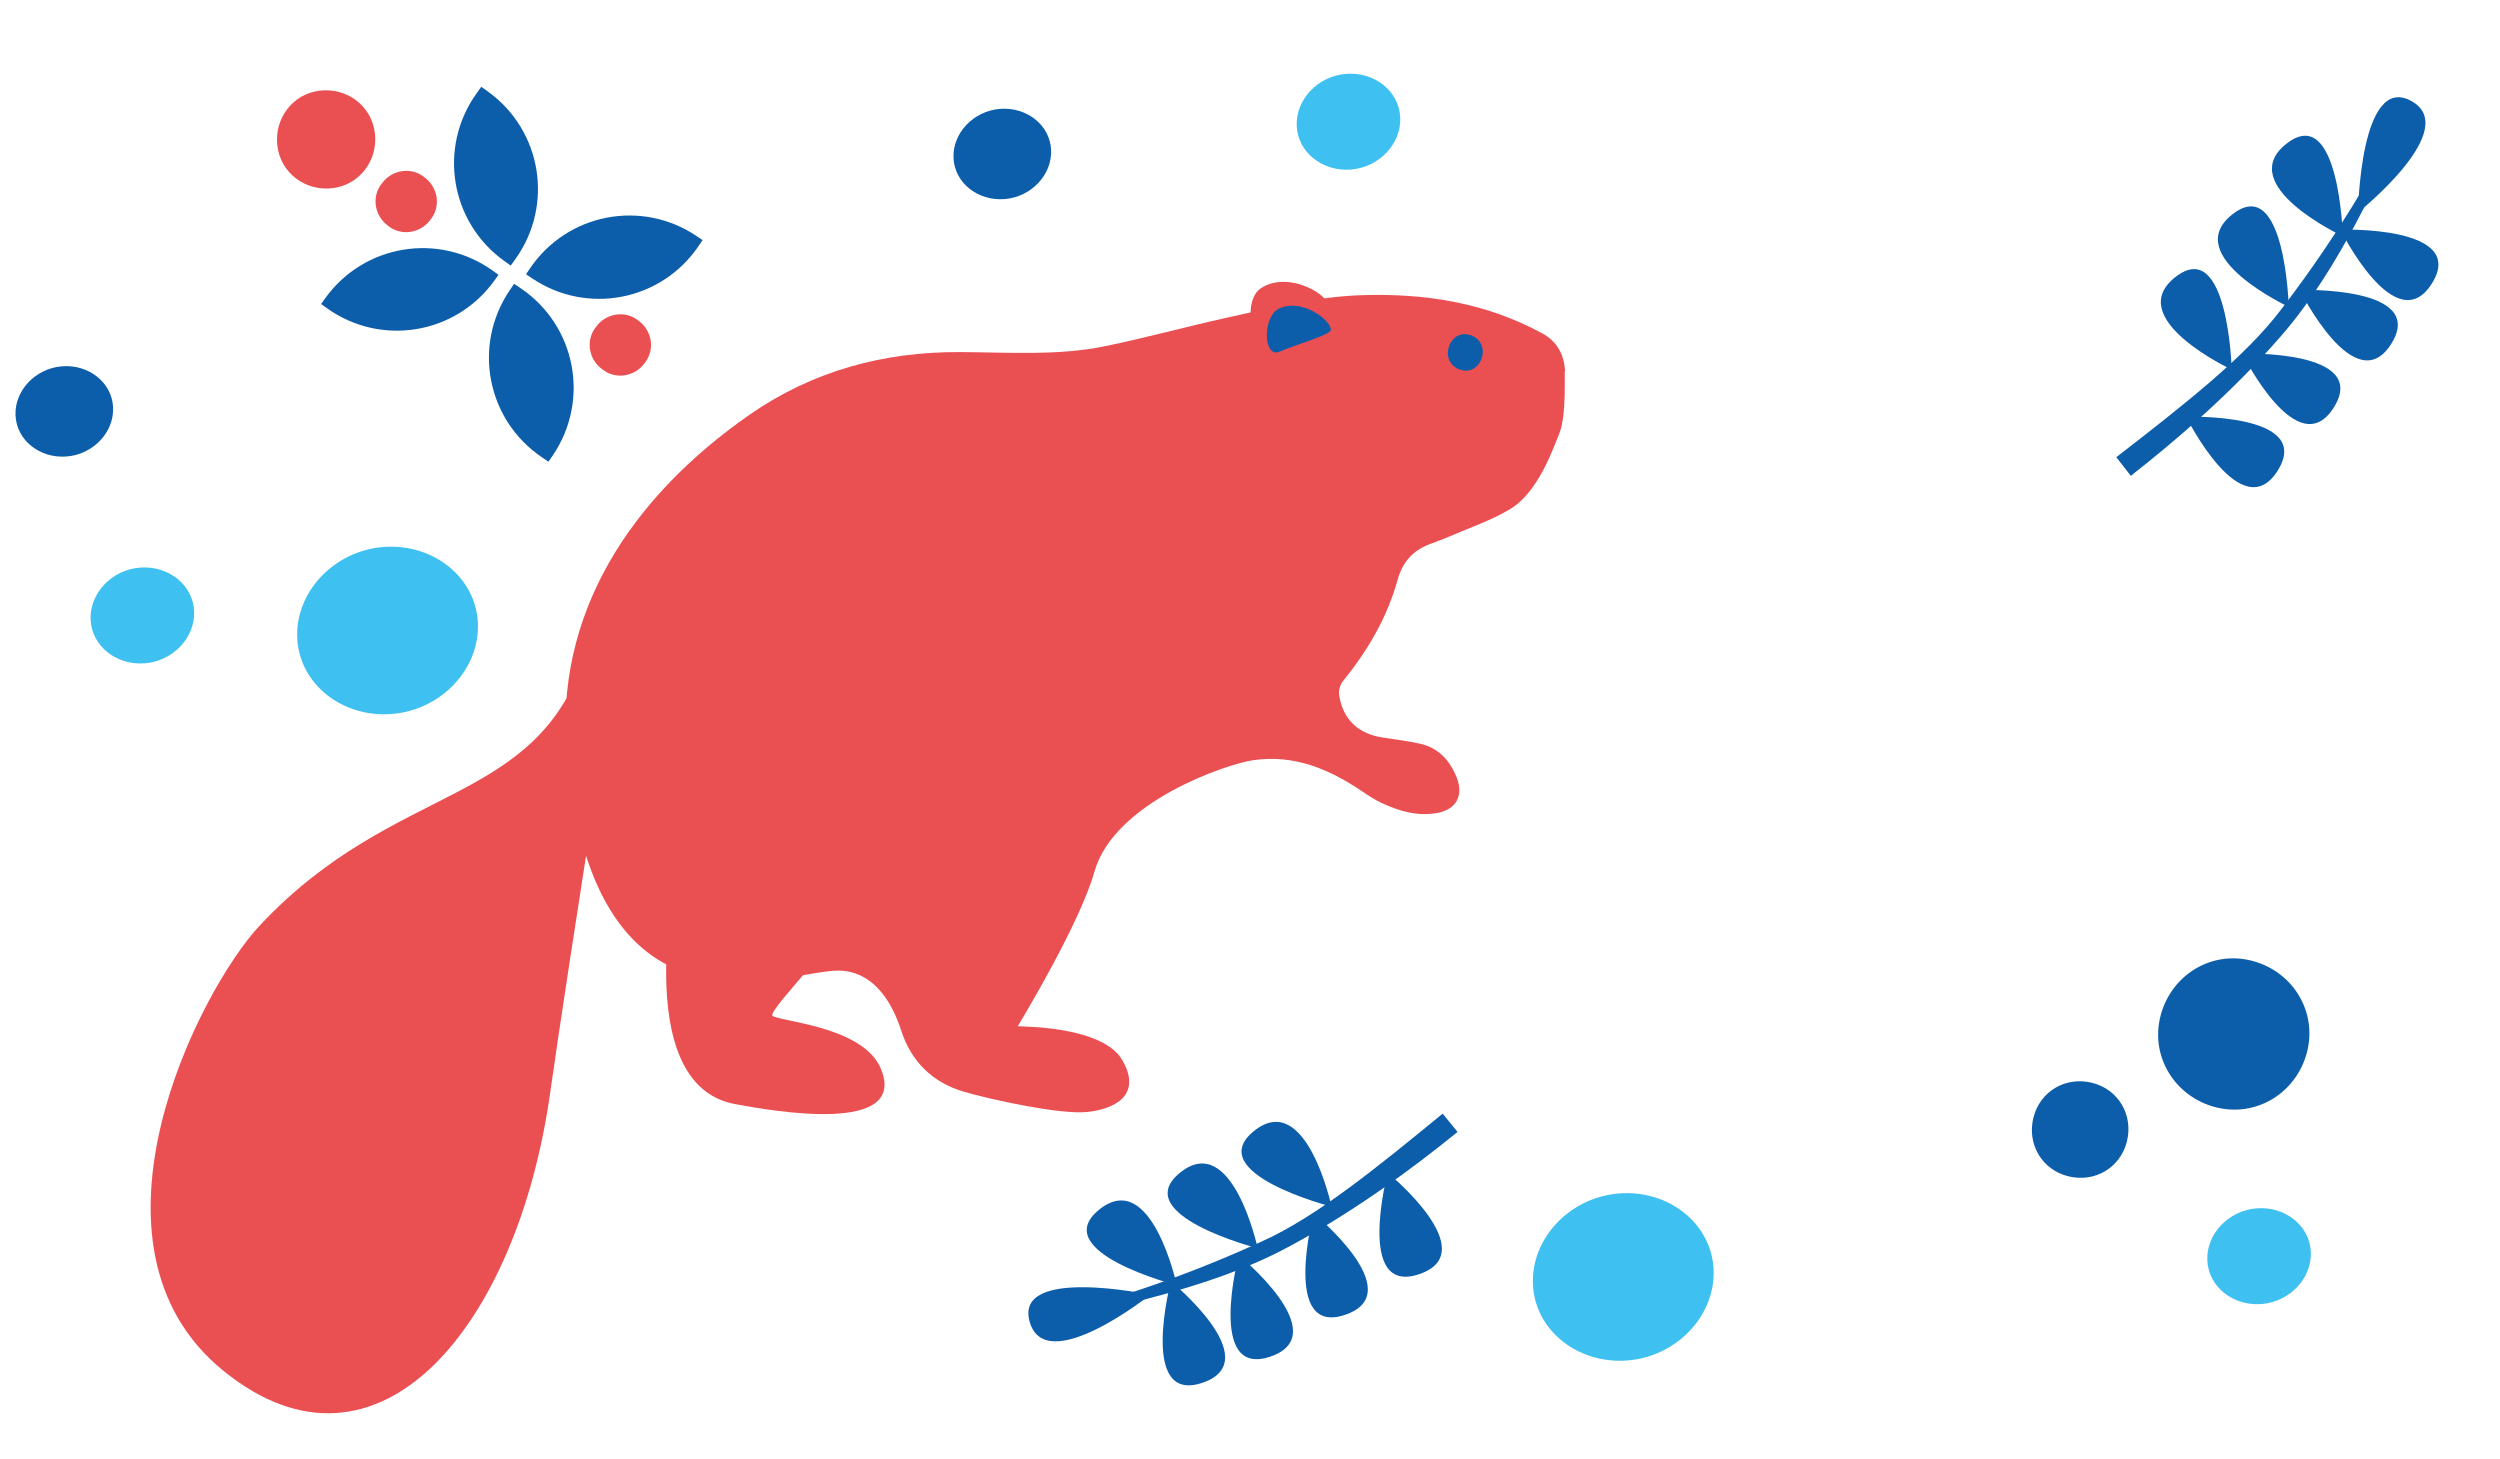 <svg width="437" height="255" viewBox="0 0 437 255" fill="none" xmlns="http://www.w3.org/2000/svg">
<path d="M111.792 95.34C110.695 95.88 99.11 170.085 96.186 190.922C90.436 231.946 66.035 261.422 39.134 239.683C11.962 217.737 34.891 172.997 45.388 161.797C69.274 136.288 93.876 141.307 102.452 114.114C107.514 98.017 111.453 95.041 111.814 95.341L111.792 95.34Z" fill="#EA4F52"/>
<path d="M273.576 64.799C273.376 61.953 272.197 59.692 269.584 58.274C259.719 52.905 249.139 51.257 238.179 51.592C230.027 51.851 222.153 53.838 214.258 55.578C207.203 57.134 200.235 59.072 193.158 60.516C184.834 62.226 176.305 61.582 167.838 61.543C154.414 61.47 141.977 64.863 130.994 72.513C110.44 86.837 96.665 107.273 99.124 132.425C104.185 184.432 137.422 169.562 146.612 169.66C152.271 169.731 155.713 174.5 157.517 180.107C159.277 185.557 163 189.235 168.532 190.847C173.25 192.219 185.292 194.859 190.028 194.374C194.855 193.868 199.677 191.439 196.202 185.349C192.727 179.283 178.508 179.484 177.898 179.382C178.381 178.609 188.728 161.504 191.303 152.384C194.746 140.15 214.526 133.529 219.037 132.883C226.246 131.844 232.379 134.431 238.206 138.398C239.263 139.113 240.366 139.829 241.515 140.367C244.648 141.818 247.877 142.756 251.324 142.088C254.567 141.461 255.858 139.049 254.642 135.937C253.447 132.914 251.431 130.703 248.177 129.988C246.076 129.542 243.951 129.253 241.803 128.94C237.439 128.314 234.724 125.776 234.085 121.489C233.979 120.727 234.237 119.703 234.696 119.13C239.024 113.805 242.474 107.991 244.325 101.273C245.145 98.314 246.953 96.248 249.793 95.165C251.043 94.676 252.292 94.254 253.497 93.719C257.043 92.181 260.767 90.937 264.046 88.945C268.964 85.936 271.525 78.27 272.544 75.83C273.911 72.569 273.393 64.952 273.553 64.821L273.576 64.799Z" fill="#EA4F52"/>
<path d="M255.066 64.562C251.295 63.096 253.413 57.178 257.206 58.645C260.977 60.111 258.859 66.029 255.066 64.562Z" fill="#0C5DAA"/>
<path d="M222.146 59.426C218.774 61.75 217.027 52.545 220.442 50.356C225.498 47.105 232.967 52.043 231.845 53.429C230.631 54.925 224.788 57.624 222.146 59.448L222.146 59.426Z" fill="#EA4F52"/>
<path d="M223.782 61.438C220.737 62.851 220.605 55.182 223.695 53.882C228.261 51.941 233.6 56.967 232.482 57.928C231.273 58.954 226.192 60.325 223.782 61.438Z" fill="#0C5DAA"/>
<path d="M118.54 151.083C118.54 151.083 109.658 189.485 128.441 192.985C135.524 194.318 158.654 198.289 154.001 186.872C150.92 179.298 135.966 178.566 135.023 177.538C134.103 176.511 150.92 159.928 151.027 155.737C151.134 151.57 118.518 151.082 118.518 151.082L118.54 151.083Z" fill="#EA4F52"/>
<path d="M201.064 226.324C201.064 226.324 177.261 221.255 179.976 231.011C182.726 240.938 201.064 226.324 201.064 226.324Z" fill="#0C5DAA"/>
<path d="M204.671 223.982C204.671 223.982 198.976 245.602 210.263 241.683C221.55 237.764 204.671 223.982 204.671 223.982Z" fill="#0C5DAA"/>
<path d="M216.536 219.411C216.536 219.411 210.841 241.031 222.128 237.112C233.416 233.193 216.536 219.411 216.536 219.411Z" fill="#0C5DAA"/>
<path d="M229.616 212.101C229.616 212.101 223.921 233.72 235.208 229.801C246.496 225.882 229.616 212.101 229.616 212.101Z" fill="#0C5DAA"/>
<path d="M242.562 204.996C242.562 204.996 236.866 226.616 248.154 222.697C259.441 218.778 242.562 204.996 242.562 204.996Z" fill="#0C5DAA"/>
<path d="M205.701 224.66C205.701 224.66 182.987 218.834 192.138 211.442C201.289 204.049 205.701 224.66 205.701 224.66Z" fill="#0C5DAA"/>
<path d="M219.843 218.198C219.843 218.198 197.129 212.372 206.281 204.98C215.432 197.588 219.843 218.198 219.843 218.198Z" fill="#0C5DAA"/>
<path d="M232.755 210.923C232.755 210.923 210.041 205.097 219.193 197.705C228.344 190.312 232.755 210.923 232.755 210.923Z" fill="#0C5DAA"/>
<path d="M225.137 218C236.515 211.928 246.861 204.291 254.787 197.861L252.174 194.664C240.609 204.153 230.097 212.713 220.656 216.964C203.923 224.669 190.242 228.191 190.071 228.226L190.422 229.932C192.942 228.347 210.727 225.761 225.137 218Z" fill="#0C5DAA"/>
<path d="M412.182 37.145C412.182 37.145 412.545 12.811 421.45 17.631C430.515 22.524 412.182 37.145 412.182 37.145Z" fill="#0C5DAA"/>
<path d="M409.094 40.141C409.094 40.141 431.439 39.406 425.104 49.536C418.768 59.666 409.094 40.141 409.094 40.141Z" fill="#0C5DAA"/>
<path d="M401.995 50.689C401.995 50.689 424.34 49.954 418.004 60.084C411.669 70.214 401.995 50.689 401.995 50.689Z" fill="#0C5DAA"/>
<path d="M391.954 61.812C391.954 61.812 414.299 61.077 407.963 71.207C401.628 81.338 391.954 61.812 391.954 61.812Z" fill="#0C5DAA"/>
<path d="M382.143 72.848C382.143 72.848 404.488 72.113 398.153 82.243C391.817 92.374 382.143 72.848 382.143 72.848Z" fill="#0C5DAA"/>
<path d="M409.526 41.295C409.526 41.295 408.908 17.855 399.662 25.129C390.417 32.403 409.526 41.295 409.526 41.295Z" fill="#0C5DAA"/>
<path d="M400.075 53.644C400.075 53.644 399.456 30.203 390.211 37.477C380.966 44.751 400.075 53.644 400.075 53.644Z" fill="#0C5DAA"/>
<path d="M390.106 64.609C390.106 64.609 389.488 41.168 380.242 48.442C370.997 55.716 390.106 64.609 390.106 64.609Z" fill="#0C5DAA"/>
<path d="M398.703 58.759C390.249 68.499 380.498 76.883 372.464 83.177L369.93 79.918C381.757 70.757 392.444 62.417 398.692 54.16C409.932 39.564 416.413 27.012 416.485 26.854L418.07 27.576C415.964 29.679 409.48 46.441 398.703 58.759Z" fill="#0C5DAA"/>
<path d="M58.132 32.892C53.377 33.465 49.058 30.252 48.485 25.496C47.912 20.74 51.126 16.422 55.881 15.849C60.637 15.275 64.955 18.489 65.528 23.245C66.102 28 62.888 32.319 58.132 32.892Z" fill="#EA4F52"/>
<path d="M75.204 38.454C73.441 40.822 70.04 41.321 67.775 39.419C65.407 37.657 64.909 34.255 66.81 31.991C68.573 29.623 71.974 29.124 74.239 31.026C76.607 32.788 77.105 36.19 75.204 38.454Z" fill="#EA4F52"/>
<path d="M83.32 16.299L84.13 15.17L85.259 15.98C94.711 22.762 96.864 35.846 90.082 45.299L89.272 46.428L88.144 45.618C78.691 38.836 76.538 25.752 83.32 16.299Z" fill="#0C5DAA"/>
<path d="M87.14 48.037L86.432 49.025C79.65 58.477 66.565 60.63 57.112 53.848L56.125 53.14L56.833 52.152C63.615 42.699 76.7 40.547 86.153 47.328L87.281 48.138L87.14 48.037Z" fill="#0C5DAA"/>
<path d="M104.151 57.185C105.846 54.769 109.233 54.175 111.549 56.012C113.966 57.708 114.559 61.094 112.722 63.411C111.026 65.827 107.64 66.421 105.323 64.583C102.907 62.888 102.313 59.502 104.151 57.185Z" fill="#EA4F52"/>
<path d="M96.656 79.558L95.878 80.709L94.727 79.931C85.089 73.417 82.571 60.397 89.086 50.759L89.864 49.608L91.015 50.386C100.653 56.9 103.171 69.92 96.656 79.558Z" fill="#0C5DAA"/>
<path d="M91.951 47.94L92.631 46.933C99.146 37.294 112.165 34.776 121.804 41.291L122.811 41.972L122.13 42.979C115.615 52.617 102.596 55.135 92.957 48.62L91.807 47.843L91.951 47.94Z" fill="#0C5DAA"/>
<path d="M377.682 177.491C379.564 170.381 386.605 166.08 393.714 167.962C400.824 169.844 405.125 176.885 403.243 183.995C401.361 191.104 394.32 195.405 387.21 193.523C380.101 191.641 375.8 184.6 377.682 177.491Z" fill="#0C5DAA"/>
<path d="M355.445 195.347C356.601 190.734 361.096 188.121 365.709 189.276C370.322 190.432 372.936 194.928 371.78 199.54C370.625 204.153 366.129 206.767 361.516 205.611C356.903 204.456 354.29 199.96 355.445 195.347Z" fill="#0C5DAA"/>
<path d="M284.432 237.812C275.792 238.462 268.304 232.547 267.956 224.502C267.608 216.456 274.419 209.26 283.058 208.611C291.698 207.961 299.186 213.876 299.534 221.922C299.882 229.967 293.072 237.163 284.432 237.812Z" fill="#3EC0F0"/>
<path d="M68.432 124.812C59.792 125.462 52.304 119.547 51.956 111.502C51.608 103.456 58.419 96.26 67.058 95.611C75.698 94.961 83.186 100.876 83.534 108.922C83.882 116.967 77.072 124.163 68.432 124.812Z" fill="#3EC0F0"/>
<path d="M236.108 29.64C231.158 30.012 226.867 26.623 226.667 22.013C226.468 17.403 230.371 13.28 235.321 12.908C240.271 12.536 244.562 15.925 244.762 20.535C244.961 25.145 241.059 29.268 236.108 29.64Z" fill="#3EC0F0"/>
<path d="M395.28 227.947C390.33 228.319 386.039 224.93 385.839 220.32C385.64 215.71 389.542 211.587 394.493 211.215C399.443 210.843 403.734 214.232 403.933 218.842C404.133 223.452 400.23 227.575 395.28 227.947Z" fill="#3EC0F0"/>
<path d="M25.28 115.947C20.329 116.319 16.039 112.93 15.839 108.32C15.64 103.71 19.542 99.587 24.493 99.215C29.443 98.843 33.734 102.232 33.933 106.842C34.133 111.452 30.23 115.575 25.28 115.947Z" fill="#3EC0F0"/>
<path d="M11.612 79.799C6.946 80.15 2.901 76.955 2.713 72.61C2.525 68.264 6.204 64.378 10.87 64.027C15.536 63.677 19.58 66.871 19.768 71.216C19.956 75.562 16.278 79.448 11.612 79.799Z" fill="#0C5DAA"/>
<path d="M175.575 34.801C170.908 35.152 166.864 31.958 166.676 27.613C166.488 23.267 170.167 19.381 174.833 19.03C179.499 18.679 183.543 21.874 183.731 26.219C183.919 30.564 180.241 34.451 175.575 34.801Z" fill="#0C5DAA"/>
</svg>
